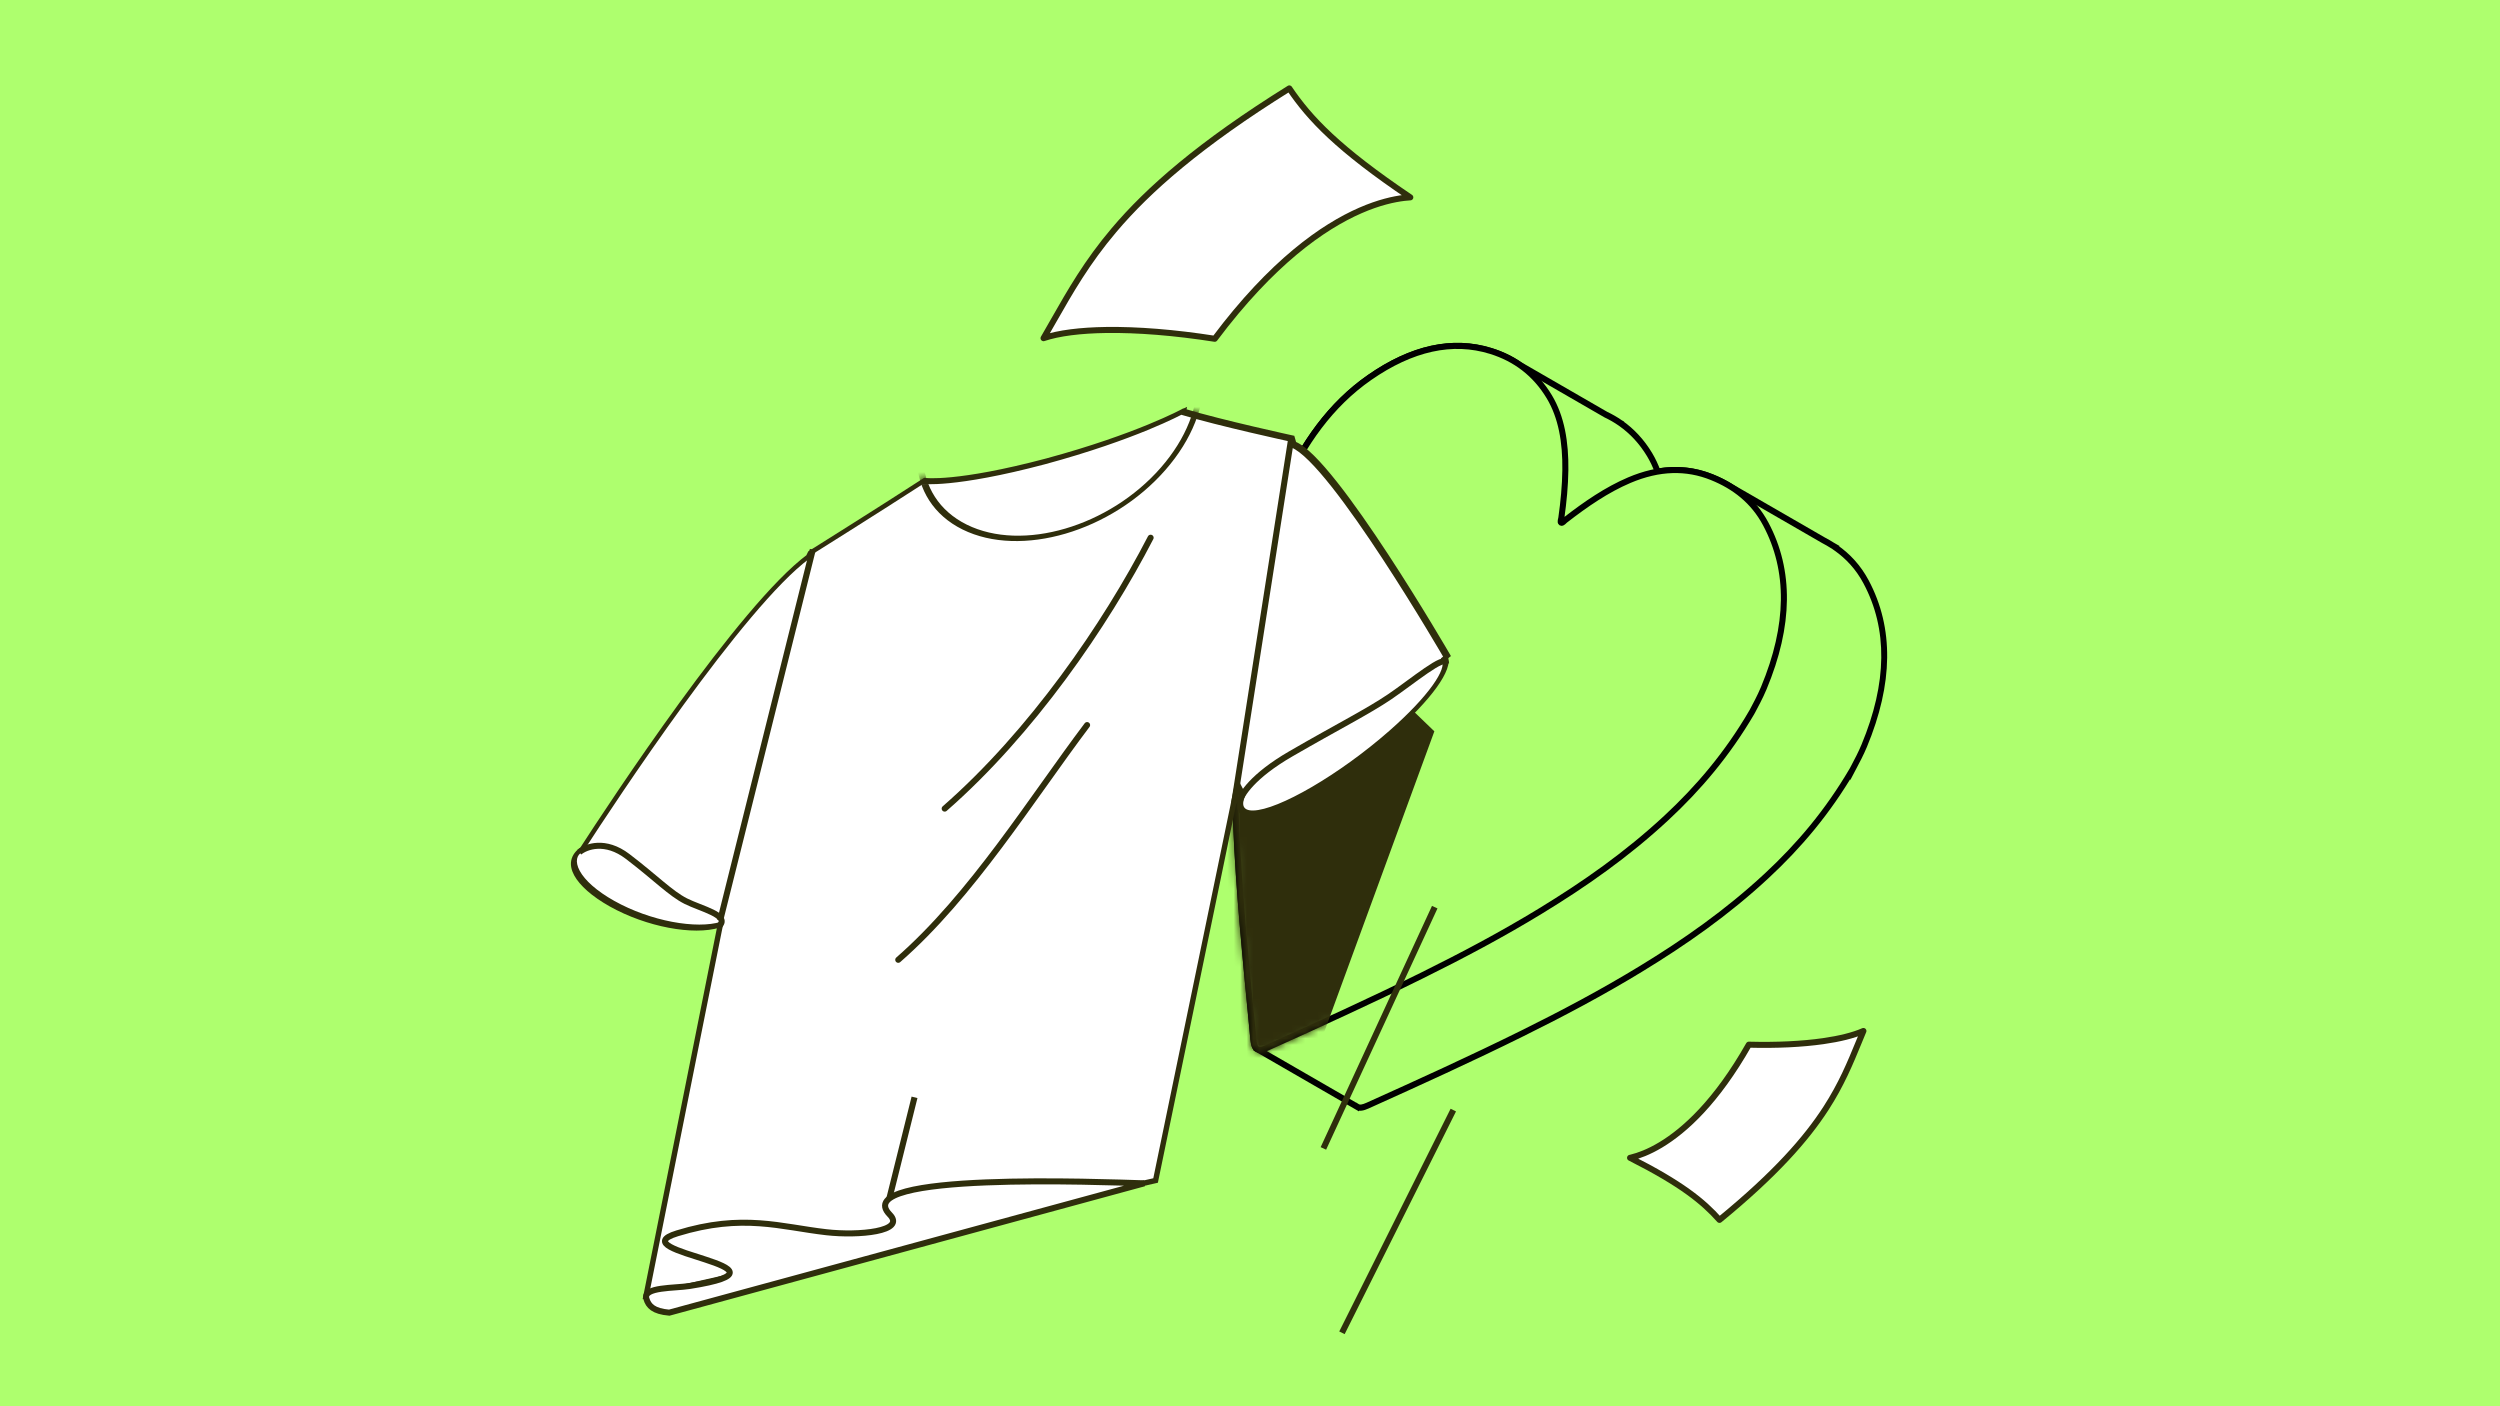 <?xml version="1.0" encoding="UTF-8"?>
<svg xmlns="http://www.w3.org/2000/svg" width="384" height="216" viewBox="0 0 384 216" fill="none">
  <rect x="0" y="0" width="384" height="216" fill="#808080" stroke="none"/>
  <g clip-path="url(#clip0_39_3862)">
    <rect width="384" height="216" fill="#AEFF6E"></rect>
    <g clip-path="url(#clip1_39_3862)">
      <path fill-rule="evenodd" clip-rule="evenodd" d="M262.947 73.298C260.327 72.242 257.559 71.924 254.612 72.436C254.279 71.52 253.87 70.648 253.376 69.828C252.171 67.829 250.681 66.233 248.941 65.011L248.943 65.004L248.875 64.965C248.173 64.477 247.431 64.049 246.65 63.68L233.448 56.058C232.109 55.13 230.624 54.422 229.009 53.918C223.086 52.07 216.826 53.487 210.358 57.983C204.371 62.146 200.15 68.139 197.007 75.176C194.39 81.037 192.714 86.988 191.611 92.996C190.461 99.263 189.95 105.405 189.76 111.481C189.436 121.86 190.022 131.902 190.858 141.845C191.216 146.113 191.625 150.358 192.034 154.603L192.034 154.605L192.035 154.61C192.198 156.3 192.361 157.99 192.52 159.682C192.599 160.514 192.79 160.994 193.163 161.166L193.162 161.169L208.497 170.023L208.498 170.021C208.832 170.229 209.331 170.149 210.056 169.822C218.01 166.234 225.96 162.628 233.877 158.706C239.988 155.679 246.065 152.467 252.06 148.809C258.742 144.734 265.259 140.196 271.363 134.524C276.3 129.937 280.698 124.764 284.494 118.294L284.494 118.296C284.573 118.145 284.659 117.983 284.749 117.814L284.749 117.814L284.749 117.813L284.749 117.813C285.23 116.908 285.837 115.764 286.334 114.572C290.346 104.946 290.441 96.53 286.634 89.383C285.444 87.149 283.861 85.442 281.986 84.132L281.998 84.089L281.438 83.766C281.005 83.489 280.558 83.232 280.098 82.992L265.996 74.851C265.044 74.245 264.023 73.732 262.947 73.298Z" fill="#AEFF6E"></path>
      <path d="M254.612 72.436L254.676 72.905L254.318 72.968L254.19 72.615L254.612 72.436ZM262.947 73.298L263.117 72.854L263.117 72.854L262.947 73.298ZM253.376 69.828L252.993 70.089L252.993 70.089L253.376 69.828ZM248.941 65.011L248.684 65.408L248.417 65.22L248.507 64.89L248.941 65.011ZM248.943 65.004L249.167 64.586L249.475 64.764L249.377 65.125L248.943 65.004ZM248.875 64.965L248.651 65.383L248.635 65.374L248.62 65.363L248.875 64.965ZM246.65 63.68L246.457 64.114L246.441 64.107L246.426 64.098L246.65 63.68ZM233.448 56.058L233.224 56.476L233.209 56.467L233.194 56.457L233.448 56.058ZM229.009 53.918L228.871 54.374L228.871 54.374L229.009 53.918ZM210.358 57.983L210.115 57.589L210.115 57.589L210.358 57.983ZM197.007 75.176L196.599 74.982L196.599 74.982L197.007 75.176ZM191.611 92.996L191.167 92.917L191.167 92.917L191.611 92.996ZM189.76 111.481L189.309 111.476L189.309 111.476L189.76 111.481ZM190.858 141.845L191.308 141.793L191.308 141.793L190.858 141.845ZM192.034 154.603L191.585 154.664L191.585 154.662L192.034 154.603ZM192.034 154.605L192.484 154.545L192.484 154.546L192.034 154.605ZM192.035 154.61L192.484 154.551L192.484 154.552L192.035 154.61ZM192.52 159.682L192.071 159.739L192.071 159.739L192.52 159.682ZM193.163 161.166L193.353 160.731L193.84 160.956L193.535 161.428L193.163 161.166ZM193.162 161.169L192.937 161.587L192.51 161.34L192.79 160.908L193.162 161.169ZM208.497 170.023L208.918 170.186L208.727 170.703L208.273 170.441L208.497 170.023ZM208.498 170.021L208.077 169.858L208.273 169.324L208.734 169.61L208.498 170.021ZM210.056 169.822L209.886 169.386L209.886 169.386L210.056 169.822ZM233.877 158.706L233.692 158.277L233.692 158.277L233.877 158.706ZM252.06 148.809L251.84 148.4L251.841 148.4L252.06 148.809ZM271.363 134.524L271.658 134.877L271.658 134.877L271.363 134.524ZM284.494 118.294L284.111 118.051L284.806 116.866L284.943 118.234L284.494 118.294ZM284.494 118.296L284.888 118.519L284.193 119.843L284.045 118.356L284.494 118.296ZM284.749 117.814L284.356 117.589L284.368 117.566L284.383 117.544L284.749 117.814ZM284.749 117.814L285.142 118.039L285.13 118.062L285.115 118.084L284.749 117.814ZM284.749 117.813L284.357 117.588L284.361 117.58L284.366 117.572L284.749 117.813ZM284.749 117.813L285.143 118.038L285.138 118.046L285.133 118.055L284.749 117.813ZM286.334 114.572L285.92 114.389L285.92 114.389L286.334 114.572ZM286.634 89.383L286.238 89.623L286.238 89.623L286.634 89.383ZM281.986 84.132L281.731 84.53L281.462 84.343L281.552 84.011L281.986 84.132ZM281.998 84.089L282.222 83.671L282.53 83.849L282.432 84.21L281.998 84.089ZM281.438 83.766L281.214 84.184L281.206 84.179L281.197 84.174L281.438 83.766ZM280.098 82.992L279.89 83.419L279.882 83.415L279.874 83.41L280.098 82.992ZM265.996 74.851L265.772 75.269L265.764 75.264L265.756 75.259L265.996 74.851ZM254.549 71.968C257.575 71.441 260.424 71.768 263.117 72.854L262.777 73.742C260.231 72.716 257.543 72.407 254.676 72.905L254.549 71.968ZM253.759 69.567C254.27 70.415 254.692 71.314 255.035 72.258L254.19 72.615C253.866 71.725 253.47 70.881 252.993 70.089L253.759 69.567ZM249.198 64.614C250.989 65.872 252.522 67.515 253.759 69.567L252.993 70.089C251.82 68.142 250.372 66.594 248.684 65.408L249.198 64.614ZM249.377 65.125L249.375 65.132L248.507 64.89L248.509 64.883L249.377 65.125ZM249.099 64.547L249.167 64.586L248.719 65.422L248.651 65.383L249.099 64.547ZM246.843 63.246C247.644 63.625 248.408 64.064 249.13 64.566L248.62 65.363C247.938 64.889 247.217 64.474 246.457 64.114L246.843 63.246ZM233.673 55.64L246.874 63.262L246.426 64.098L233.224 56.476L233.673 55.64ZM229.146 53.462C230.799 53.977 232.325 54.705 233.703 55.659L233.194 56.457C231.894 55.556 230.449 54.866 228.871 54.374L229.146 53.462ZM210.115 57.589C216.663 53.036 223.063 51.564 229.146 53.462L228.871 54.374C223.11 52.576 216.988 53.938 210.601 58.378L210.115 57.589ZM196.599 74.982C199.767 67.89 204.036 61.815 210.115 57.589L210.601 58.378C204.706 62.477 200.534 68.388 197.416 75.37L196.599 74.982ZM191.167 92.917C192.276 86.877 193.963 80.886 196.599 74.982L197.416 75.37C194.817 81.188 193.152 87.099 192.054 93.076L191.167 92.917ZM189.309 111.476C189.499 105.383 190.011 99.215 191.167 92.917L192.054 93.076C190.91 99.311 190.401 105.427 190.212 111.486L189.309 111.476ZM190.408 141.898C189.571 131.947 188.983 121.884 189.309 111.476L190.212 111.486C189.888 121.837 190.473 131.857 191.308 141.793L190.408 141.898ZM191.585 154.662C191.176 150.417 190.766 146.169 190.408 141.898L191.308 141.793C191.666 146.057 192.075 150.299 192.484 154.545L191.585 154.662ZM191.585 154.666L191.585 154.664L192.484 154.543L192.484 154.545L191.585 154.666ZM191.585 154.669L191.585 154.664L192.484 154.546L192.484 154.551L191.585 154.669ZM192.071 159.739C191.911 158.048 191.748 156.359 191.585 154.669L192.484 154.552C192.647 156.242 192.81 157.932 192.97 159.624L192.071 159.739ZM192.973 161.602C192.662 161.458 192.454 161.194 192.318 160.873C192.186 160.562 192.112 160.177 192.071 159.739L192.97 159.624C193.007 160.019 193.068 160.29 193.145 160.469C193.217 160.64 193.291 160.702 193.353 160.731L192.973 161.602ZM192.79 160.908L192.792 160.905L193.535 161.428L193.533 161.43L192.79 160.908ZM208.273 170.441L192.937 161.587L193.386 160.751L208.721 169.605L208.273 170.441ZM208.918 170.184L208.918 170.186L208.076 169.86L208.077 169.858L208.918 170.184ZM210.226 170.258C209.846 170.43 209.495 170.551 209.178 170.593C208.856 170.637 208.539 170.604 208.261 170.431L208.734 169.61C208.791 169.645 208.89 169.677 209.083 169.651C209.28 169.624 209.541 169.542 209.886 169.386L210.226 170.258ZM234.062 159.135C226.137 163.061 218.18 166.671 210.226 170.258L209.886 169.386C217.84 165.798 225.784 162.194 233.692 158.277L234.062 159.135ZM252.28 149.219C246.269 152.887 240.179 156.105 234.061 159.135L233.692 158.277C239.796 155.253 245.86 152.048 251.84 148.4L252.28 149.219ZM271.658 134.877C265.522 140.578 258.978 145.134 252.28 149.219L251.841 148.4C258.506 144.334 264.995 139.814 271.069 134.171L271.658 134.877ZM284.877 118.537C281.054 125.054 276.623 130.263 271.658 134.877L271.069 134.171C275.976 129.611 280.343 124.474 284.111 118.051L284.877 118.537ZM284.045 118.356L284.044 118.355L284.943 118.234L284.943 118.236L284.045 118.356ZM285.142 118.038C285.052 118.208 284.967 118.368 284.888 118.519L284.1 118.074C284.18 117.921 284.266 117.759 284.356 117.589L285.142 118.038ZM285.115 118.084L285.115 118.084L284.383 117.544L284.383 117.544L285.115 118.084ZM285.142 118.039L285.142 118.039L284.356 117.588L284.357 117.588L285.142 118.039ZM285.133 118.055L285.133 118.055L284.366 117.572L284.366 117.571L285.133 118.055ZM286.747 114.754C286.24 115.971 285.622 117.135 285.143 118.038L284.356 117.589C284.838 116.681 285.434 115.557 285.92 114.389L286.747 114.754ZM287.029 89.144C290.922 96.451 290.8 105.03 286.747 114.754L285.92 114.389C289.892 104.861 289.96 96.608 286.238 89.623L287.029 89.144ZM282.242 83.735C284.17 85.082 285.803 86.842 287.029 89.144L286.238 89.623C285.085 87.457 283.551 85.802 281.731 84.53L282.242 83.735ZM282.432 84.21L282.421 84.253L281.552 84.011L281.564 83.968L282.432 84.21ZM281.663 83.348L282.222 83.671L281.774 84.507L281.214 84.184L281.663 83.348ZM280.306 82.565C280.777 82.81 281.235 83.074 281.679 83.359L281.197 84.174C280.776 83.904 280.34 83.653 279.89 83.419L280.306 82.565ZM266.22 74.433L280.322 82.574L279.874 83.41L265.772 75.269L266.22 74.433ZM263.117 72.854C264.215 73.296 265.259 73.82 266.236 74.442L265.756 75.259C264.829 74.669 263.832 74.168 262.777 73.742L263.117 72.854Z" fill="black"></path>
      <path d="M269.084 109.401C265.288 115.87 260.89 121.043 255.953 125.63C249.849 131.303 243.332 135.84 236.65 139.916C230.655 143.574 224.578 146.785 218.467 149.812C210.55 153.734 202.6 157.34 194.646 160.928C193.22 161.572 192.669 161.257 192.521 159.683C191.96 153.741 191.359 147.816 190.858 141.847C190.022 131.903 189.436 121.862 189.76 111.482C189.951 105.406 190.461 99.264 191.611 92.998C192.714 86.99 194.39 81.038 197.008 75.177C200.151 68.141 204.371 62.147 210.358 57.985C216.826 53.489 223.087 52.071 229.009 53.919C232.765 55.091 235.818 57.371 237.966 60.934C239.85 64.059 240.492 67.934 240.438 72.21C240.408 74.611 240.171 77.057 239.825 79.528C239.788 79.793 239.628 80.173 239.787 80.284C239.963 80.408 240.204 80.058 240.407 79.901C243.584 77.434 246.821 75.216 250.249 73.757C254.87 71.791 259.071 71.736 262.947 73.299C266.43 74.704 269.327 76.928 271.224 80.49C275.031 87.636 274.936 96.052 270.924 105.678C270.334 107.094 269.588 108.442 269.084 109.402L269.084 109.401Z" fill="#AEFF6E" stroke="black" stroke-width="0.927"></path>
      <mask id="mask0_39_3862" style="mask-type:alpha" maskUnits="userSpaceOnUse" x="189" y="52" width="86" height="110">
        <path d="M269.084 109.4C265.289 115.87 260.89 121.043 255.954 125.63C249.849 131.302 243.333 135.84 236.651 139.915C230.656 143.573 224.578 146.785 218.467 149.812C210.551 153.733 202.601 157.34 194.647 160.928C193.221 161.571 192.67 161.256 192.521 159.682C191.96 153.74 191.36 147.815 190.859 141.846C190.023 131.903 189.437 121.861 189.761 111.482C189.951 105.406 190.461 99.264 191.612 92.997C192.715 86.989 194.391 81.037 197.008 75.177C200.151 68.14 204.372 62.146 210.359 57.984C216.827 53.488 223.087 52.071 229.01 53.919C232.766 55.09 235.819 57.37 237.967 60.934C239.851 64.059 240.493 67.933 240.439 72.209C240.409 74.61 240.171 77.057 239.826 79.528C239.789 79.792 239.629 80.172 239.788 80.284C239.964 80.407 240.205 80.057 240.407 79.9C243.584 77.434 246.822 75.215 250.249 73.757C254.87 71.79 259.072 71.736 262.948 73.299C266.431 74.704 269.328 76.927 271.225 80.489C275.032 87.635 274.937 96.051 270.924 105.678C270.334 107.094 269.589 108.442 269.085 109.402L269.084 109.4Z" fill="#FFE18B" stroke="black" stroke-width="0.927"></path>
      </mask>
      <g mask="url(#mask0_39_3862)">
        <path d="M193.623 87.261L188.593 135.31L190.539 168.607H199.215L219.778 112.455L193.623 87.261Z" fill="#2F2E0C"></path>
        <path d="M188.593 135.31L188.132 135.262L188.128 135.299L188.13 135.337L188.593 135.31ZM193.623 87.261L193.945 86.927C193.817 86.804 193.631 86.764 193.464 86.825C193.298 86.886 193.18 87.036 193.162 87.213L193.623 87.261ZM199.215 168.607V169.071H199.539L199.65 168.766L199.215 168.607ZM190.539 168.607L190.076 168.634L190.102 169.071H190.539V168.607ZM219.778 112.455L220.213 112.614L220.317 112.331L220.099 112.121L219.778 112.455ZM189.054 135.358L194.084 87.309L193.162 87.213L188.132 135.262L189.054 135.358ZM199.215 168.143H190.539V169.071H199.215V168.143ZM191.002 168.58L189.056 135.283L188.13 135.337L190.076 168.634L191.002 168.58ZM193.301 87.595L219.456 112.789L220.099 112.121L193.945 86.927L193.301 87.595ZM219.342 112.295L198.779 168.447L199.65 168.766L220.213 112.614L219.342 112.295Z" fill="#2F2E0C"></path>
      </g>
      <path d="M216.622 30.314C216.349 30.329 216.044 30.355 215.708 30.394C214.103 30.582 211.794 31.085 208.933 32.336C203.246 34.825 195.402 40.265 186.584 52.037C180.385 51.064 174.672 50.62 169.94 50.684C165.959 50.739 162.629 51.154 160.288 51.943C160.809 51.045 161.317 50.154 161.823 49.265C164.41 44.724 166.954 40.259 171.109 35.349C176.374 29.126 184.235 22.188 198.038 13.581C201.151 18.193 205.513 22.834 216.622 30.314Z" fill="white" stroke="#2F2E0C" stroke-width="0.927" stroke-linejoin="round"></path>
      <path d="M250.377 177.842C250.447 177.826 250.519 177.809 250.594 177.79C251.686 177.518 253.232 176.967 255.087 175.853C258.765 173.646 263.641 169.241 268.621 160.463C272.911 160.578 276.827 160.379 280.04 159.921C282.562 159.561 284.687 159.036 286.221 158.358C285.993 158.903 285.771 159.445 285.549 159.984C284.183 163.309 282.845 166.566 280.448 170.271C277.423 174.945 272.705 180.336 264.115 187.375C261.616 184.563 258.263 181.827 250.377 177.842Z" fill="white" stroke="#2F2E0C" stroke-width="0.927" stroke-linejoin="round"></path>
      <path d="M223.228 170.509L206.124 204.717" stroke="#2F2E0C" stroke-width="0.927"></path>
      <path d="M220.376 139.338L203.272 176.397" stroke="#2F2E0C" stroke-width="0.927"></path>
      <path fill-rule="evenodd" clip-rule="evenodd" d="M181.604 63.218L181.649 63.232C181.73 63.194 181.772 63.174 181.772 63.174L181.754 63.264C187.451 64.985 198.395 67.362 198.395 67.362L198.663 68.289C204.844 70.749 222.262 100.812 222.262 100.812L221.909 101.094C222.786 102.74 219.651 107.219 213.602 112.529C205.886 119.304 196.35 124.866 192.304 124.953C190.519 124.991 190.1 123.957 190.852 122.208L190.045 120.655L177.498 181.326L99.243 199.008L110.642 142.032C106.773 143.238 99.606 141.942 94.011 138.806C88.554 135.748 86.654 132.159 89.391 130.442C94.088 123.183 113.876 93.109 124.172 85.484L124.442 84.928C124.442 84.928 134.857 78.409 141.861 73.868C141.861 73.868 146.697 74.553 160.607 70.863C174.534 67.095 181.604 63.218 181.604 63.218Z" fill="white"></path>
      <path d="M181.649 63.232L181.656 63.639L181.484 63.721L181.352 63.681L181.649 63.232ZM181.604 63.218L181.558 62.831L181.752 62.724L181.901 62.77L181.604 63.218ZM181.772 63.174L181.759 62.769L182.335 62.491L182.221 63.05L181.772 63.174ZM181.754 63.264L181.458 63.713L181.251 63.65L181.305 63.388L181.754 63.264ZM198.395 67.362L198.67 66.908L198.803 66.937L198.841 67.066L198.395 67.362ZM198.663 68.289L198.347 68.731L198.247 68.691L198.216 68.585L198.663 68.289ZM222.262 100.812L222.685 100.462L222.864 100.771L222.424 101.122L222.262 100.812ZM221.909 101.094L221.482 101.437L221.317 101.127L221.747 100.784L221.909 101.094ZM213.602 112.529L213.408 112.246L213.602 112.529ZM192.304 124.953L192.104 125.414L192.304 124.953ZM190.852 122.208L191.281 121.867L191.35 122L191.265 122.197L190.852 122.208ZM190.045 120.655L189.596 120.778L189.914 119.24L190.473 120.314L190.045 120.655ZM177.498 181.326L177.946 181.203L177.85 181.67L177.384 181.776L177.498 181.326ZM99.243 199.008L99.128 199.458L98.71 199.552L98.793 199.133L99.243 199.008ZM110.642 142.032L110.715 141.593L111.183 141.447L111.091 141.906L110.642 142.032ZM94.011 138.806L93.668 139.235L94.011 138.806ZM89.391 130.442L89.744 130.542L89.638 130.705L89.476 130.807L89.391 130.442ZM124.172 85.484L124.571 85.502L124.482 85.684L124.31 85.812L124.172 85.484ZM124.442 84.928L124.043 84.91L124.147 84.695L124.357 84.563L124.442 84.928ZM141.861 73.868L141.766 73.509L141.955 73.387L142.116 73.41L141.861 73.868ZM160.607 70.863L160.514 71.308L160.512 71.309L160.607 70.863ZM181.352 63.681L181.308 63.667L181.901 62.77L181.945 62.784L181.352 63.681ZM181.772 63.174C181.785 63.578 181.785 63.578 181.785 63.578C181.785 63.578 181.785 63.578 181.785 63.578C181.785 63.578 181.785 63.578 181.785 63.578C181.785 63.578 181.785 63.578 181.785 63.578C181.785 63.578 181.785 63.578 181.785 63.578C181.784 63.578 181.784 63.578 181.784 63.579C181.784 63.579 181.783 63.579 181.782 63.579C181.781 63.58 181.779 63.581 181.776 63.583C181.77 63.585 181.762 63.589 181.751 63.594C181.73 63.605 181.698 63.62 181.656 63.639L181.641 62.825C181.681 62.806 181.711 62.792 181.731 62.782C181.741 62.778 181.748 62.774 181.753 62.772C181.755 62.771 181.757 62.77 181.758 62.77C181.758 62.769 181.759 62.769 181.759 62.769C181.759 62.769 181.759 62.769 181.759 62.769C181.759 62.769 181.759 62.769 181.759 62.769C181.759 62.769 181.759 62.769 181.759 62.769C181.759 62.769 181.759 62.769 181.759 62.769C181.759 62.769 181.759 62.769 181.759 62.769C181.759 62.769 181.759 62.769 181.772 63.174ZM181.305 63.388L181.323 63.297L182.221 63.05L182.202 63.14L181.305 63.388ZM198.395 67.362C198.119 67.816 198.119 67.816 198.119 67.816C198.119 67.816 198.119 67.816 198.119 67.816C198.118 67.816 198.118 67.816 198.117 67.816C198.116 67.815 198.114 67.815 198.111 67.814C198.106 67.813 198.098 67.811 198.088 67.809C198.067 67.805 198.036 67.798 197.995 67.789C197.913 67.771 197.793 67.745 197.637 67.71C197.327 67.642 196.877 67.542 196.319 67.417C195.203 67.168 193.656 66.816 191.931 66.411C188.483 65.602 184.315 64.576 181.458 63.713L182.049 62.815C184.89 63.673 189.043 64.696 192.49 65.505C194.213 65.91 195.758 66.26 196.873 66.51C197.43 66.635 197.879 66.734 198.189 66.802C198.344 66.837 198.464 66.863 198.546 66.881C198.587 66.89 198.618 66.896 198.638 66.901C198.649 66.903 198.657 66.905 198.662 66.906C198.664 66.907 198.666 66.907 198.668 66.907C198.668 66.907 198.669 66.908 198.669 66.908C198.669 66.908 198.67 66.908 198.67 66.908C198.67 66.908 198.67 66.908 198.395 67.362ZM198.216 68.585L197.948 67.658L198.841 67.066L199.109 67.993L198.216 68.585ZM222.262 100.812C221.838 101.162 221.838 101.162 221.838 101.162C221.838 101.162 221.838 101.161 221.838 101.161C221.837 101.16 221.836 101.159 221.835 101.157C221.833 101.153 221.83 101.148 221.826 101.14C221.817 101.126 221.805 101.105 221.788 101.076C221.755 101.019 221.706 100.935 221.642 100.825C221.513 100.604 221.323 100.28 221.079 99.867C220.591 99.041 219.887 97.858 219.022 96.43C217.294 93.574 214.925 89.742 212.363 85.833C209.801 81.924 207.048 77.941 204.552 74.784C203.303 73.205 202.122 71.836 201.062 70.787C199.997 69.732 199.074 69.02 198.347 68.731L198.979 67.847C199.797 68.173 200.77 68.939 201.841 69.998C202.917 71.064 204.11 72.447 205.364 74.033C207.872 77.204 210.632 81.199 213.197 85.113C215.763 89.027 218.135 92.865 219.865 95.723C220.73 97.152 221.435 98.337 221.924 99.164C222.168 99.578 222.359 99.902 222.488 100.123C222.552 100.234 222.602 100.319 222.635 100.376C222.652 100.404 222.664 100.426 222.673 100.44C222.677 100.448 222.68 100.453 222.682 100.457C222.683 100.459 222.684 100.46 222.684 100.461C222.685 100.462 222.685 100.462 222.685 100.462C222.685 100.462 222.685 100.462 222.262 100.812ZM221.747 100.784L222.099 100.503L222.424 101.122L222.072 101.403L221.747 100.784ZM213.408 112.246C216.402 109.617 218.645 107.22 220.022 105.304C221.426 103.351 221.818 102.069 221.482 101.437L222.336 100.751C222.877 101.765 222.139 103.545 220.682 105.571C219.2 107.633 216.85 110.131 213.796 112.812L213.408 112.246ZM192.504 124.492C194.399 124.451 197.678 123.108 201.513 120.871C205.323 118.649 209.592 115.596 213.408 112.246L213.796 112.812C209.896 116.236 205.539 119.352 201.64 121.626C197.767 123.886 194.256 125.368 192.104 125.414L192.504 124.492ZM191.265 122.197C190.925 122.988 190.877 123.55 191.057 123.914C191.238 124.279 191.681 124.51 192.504 124.492L192.104 125.414C191.142 125.435 190.483 125.167 190.196 124.588C189.909 124.007 190.028 123.178 190.44 122.219L191.265 122.197ZM190.473 120.314L191.281 121.867L190.424 122.549L189.616 120.996L190.473 120.314ZM190.493 120.533L177.946 181.203L177.049 181.448L189.596 120.778L190.493 120.533ZM177.384 181.776L99.128 199.458L99.357 198.558L177.612 180.876L177.384 181.776ZM98.793 199.133L110.193 142.157L111.091 141.906L99.692 198.882L98.793 199.133ZM94.355 138.378C97.13 139.933 100.295 141.032 103.241 141.592C106.205 142.155 108.892 142.161 110.715 141.593L110.568 142.471C108.523 143.108 105.691 143.07 102.706 142.503C99.703 141.932 96.487 140.815 93.668 139.235L94.355 138.378ZM89.476 130.807C89.206 130.976 89.025 131.148 88.902 131.313C88.78 131.478 88.687 131.674 88.64 131.915C88.543 132.415 88.658 133.049 89.055 133.776C89.841 135.219 91.641 136.857 94.355 138.378L93.668 139.235C90.924 137.697 89.045 136.012 88.202 134.466C87.784 133.699 87.595 132.923 87.741 132.172C87.816 131.787 87.981 131.397 88.257 131.025C88.533 130.653 88.892 130.337 89.306 130.078L89.476 130.807ZM124.31 85.812C121.823 87.654 118.712 90.895 115.343 94.891C111.985 98.874 108.413 103.557 105.009 108.238C98.201 117.599 92.089 126.917 89.744 130.542L89.037 130.343C91.389 126.708 97.52 117.36 104.354 107.963C107.771 103.265 111.37 98.546 114.766 94.518C118.149 90.504 121.373 87.126 124.034 85.155L124.31 85.812ZM124.841 84.946L124.571 85.502L123.773 85.465L124.043 84.91L124.841 84.946ZM141.957 74.226C138.45 76.499 134.092 79.266 130.612 81.464C128.872 82.563 127.351 83.52 126.264 84.203C125.721 84.544 125.287 84.817 124.988 85.004C124.839 85.097 124.723 85.17 124.645 85.219C124.606 85.243 124.577 85.262 124.557 85.274C124.547 85.28 124.539 85.285 124.534 85.288C124.532 85.29 124.53 85.291 124.528 85.292C124.528 85.292 124.527 85.293 124.527 85.293C124.527 85.293 124.527 85.293 124.527 85.293C124.527 85.293 124.526 85.293 124.442 84.928C124.357 84.563 124.358 84.563 124.358 84.563C124.358 84.563 124.358 84.563 124.358 84.563C124.358 84.563 124.359 84.562 124.359 84.562C124.361 84.561 124.363 84.56 124.365 84.558C124.37 84.555 124.378 84.55 124.387 84.544C124.407 84.532 124.437 84.513 124.476 84.489C124.554 84.44 124.669 84.368 124.818 84.274C125.116 84.087 125.55 83.815 126.093 83.474C127.179 82.792 128.699 81.836 130.438 80.737C133.916 78.54 138.268 75.777 141.766 73.509L141.957 74.226ZM160.512 71.309C153.534 73.16 148.822 73.916 145.848 74.208C144.361 74.355 143.308 74.385 142.623 74.378C142.28 74.375 142.03 74.362 141.864 74.35C141.78 74.344 141.718 74.338 141.676 74.334C141.654 74.331 141.638 74.329 141.627 74.328C141.621 74.327 141.617 74.327 141.613 74.326C141.612 74.326 141.61 74.326 141.609 74.326C141.609 74.326 141.608 74.326 141.608 74.326C141.608 74.326 141.608 74.326 141.608 74.325C141.607 74.325 141.607 74.325 141.861 73.868C142.116 73.41 142.116 73.41 142.116 73.41C142.116 73.41 142.115 73.41 142.115 73.41C142.115 73.41 142.115 73.41 142.115 73.41C142.116 73.41 142.116 73.41 142.117 73.41C142.118 73.41 142.121 73.41 142.125 73.411C142.133 73.412 142.145 73.413 142.163 73.415C142.198 73.419 142.253 73.424 142.329 73.43C142.482 73.441 142.718 73.453 143.046 73.456C143.702 73.463 144.728 73.434 146.188 73.29C149.109 73.003 153.771 72.257 160.703 70.418L160.512 71.309ZM181.604 63.218C181.65 63.606 181.65 63.606 181.65 63.606C181.65 63.606 181.65 63.606 181.649 63.606C181.649 63.607 181.649 63.607 181.648 63.607C181.647 63.608 181.645 63.609 181.643 63.61C181.639 63.612 181.633 63.615 181.625 63.62C181.61 63.628 181.588 63.64 181.559 63.655C181.501 63.686 181.415 63.731 181.302 63.789C181.076 63.906 180.739 64.075 180.293 64.288C179.401 64.716 178.07 65.324 176.304 66.049C172.772 67.499 167.5 69.418 160.514 71.308L160.701 70.418C167.642 68.54 172.868 66.637 176.352 65.207C178.095 64.491 179.402 63.894 180.271 63.478C180.705 63.269 181.03 63.106 181.245 62.996C181.352 62.941 181.432 62.898 181.484 62.871C181.51 62.857 181.529 62.846 181.542 62.84C181.548 62.837 181.552 62.834 181.555 62.833C181.557 62.832 181.557 62.831 181.558 62.831C181.558 62.831 181.558 62.831 181.558 62.831C181.558 62.831 181.558 62.831 181.558 62.831C181.558 62.831 181.558 62.831 181.604 63.218Z" fill="#2F2E0C"></path>
      <path d="M136.662 186.559C130.194 179.957 169.58 181.582 175.749 181.758L102.79 201.626C100.369 201.408 99.607 200.598 99.278 199.471C98.747 197.657 103.619 197.891 105.914 197.528C124.387 194.608 94.631 192.331 104.021 189.438C114.115 186.329 119.946 188.482 126.953 189.272C131.86 189.826 139.213 189.162 136.662 186.559Z" fill="white" stroke="#2F2E0C" stroke-width="0.927" stroke-linecap="round"></path>
      <path d="M136.603 184.086L140.47 168.551" stroke="#2F2E0C" stroke-width="0.927"></path>
      <mask id="mask1_39_3862" style="mask-type:alpha" maskUnits="userSpaceOnUse" x="107" y="62" width="100" height="81">
        <path d="M181.637 63.235C181.622 63.231 181.607 63.226 181.592 63.222C181.592 63.222 174.521 67.098 160.588 70.868C146.672 74.56 141.833 73.875 141.833 73.875C134.828 78.416 124.411 84.936 124.411 84.936L108.172 118.357L126.903 135.751C126.873 135.857 126.858 135.91 126.858 135.91L145.94 140.926L145.885 141.233L146.068 141.105L146.053 141.188L146.294 141.019L146.49 141.07L146.509 140.986L146.658 141.026L146.729 140.714L170.178 124.302C170.178 124.302 170.189 124.262 170.211 124.182L206.316 94.66L198.395 67.362C198.395 67.362 187.444 64.987 181.742 63.267C181.748 63.237 181.754 63.207 181.76 63.177C181.76 63.177 181.719 63.197 181.637 63.235Z" fill="white" stroke="black" stroke-width="0.927"></path>
      </mask>
      <g mask="url(#mask1_39_3862)">
        <ellipse cx="20.651" cy="20.856" rx="20.651" ry="20.856" transform="matrix(-0.766 -0.379 -0.703 0.804 193.312 55.246)" stroke="#2F2E0C" stroke-width="0.927"></ellipse>
      </g>
      <path d="M198.346 67.251L189.563 123.37" stroke="#2F2E0C" stroke-width="0.927"></path>
      <path d="M124.847 84.418L110.621 141.373" stroke="#2F2E0C" stroke-width="0.927"></path>
      <path d="M145.103 124.203C158.427 112.558 169.786 96.044 176.736 82.594" stroke="#2F2E0C" stroke-width="0.927" stroke-linecap="round"></path>
      <path d="M137.972 147.426C149.269 137.557 158.433 122.707 166.978 111.373" stroke="#2F2E0C" stroke-width="0.927" stroke-linecap="round"></path>
      <path d="M190.418 123.141C190.598 122.103 192.414 119.184 198.245 115.806C205.535 111.583 210.074 109.319 213.479 107.01C216.883 104.701 222.106 100.333 222.121 101.9" stroke="#2F2E0C" stroke-width="0.927"></path>
      <path d="M88.982 130.899C90.026 130.025 92.972 128.933 96.401 131.549C100.689 134.819 102.991 137.229 105.332 138.412C107.673 139.595 112.094 140.567 110.519 142.184" stroke="#2F2E0C" stroke-width="0.927"></path>
    </g>
  </g>
  <defs>
    <clipPath id="clip0_39_3862">
      <rect width="384" height="216" fill="white"></rect>
    </clipPath>
    <clipPath id="clip1_39_3862">
      <rect width="230" height="230" fill="white" transform="translate(77 5)"></rect>
    </clipPath>
  </defs>
</svg>
